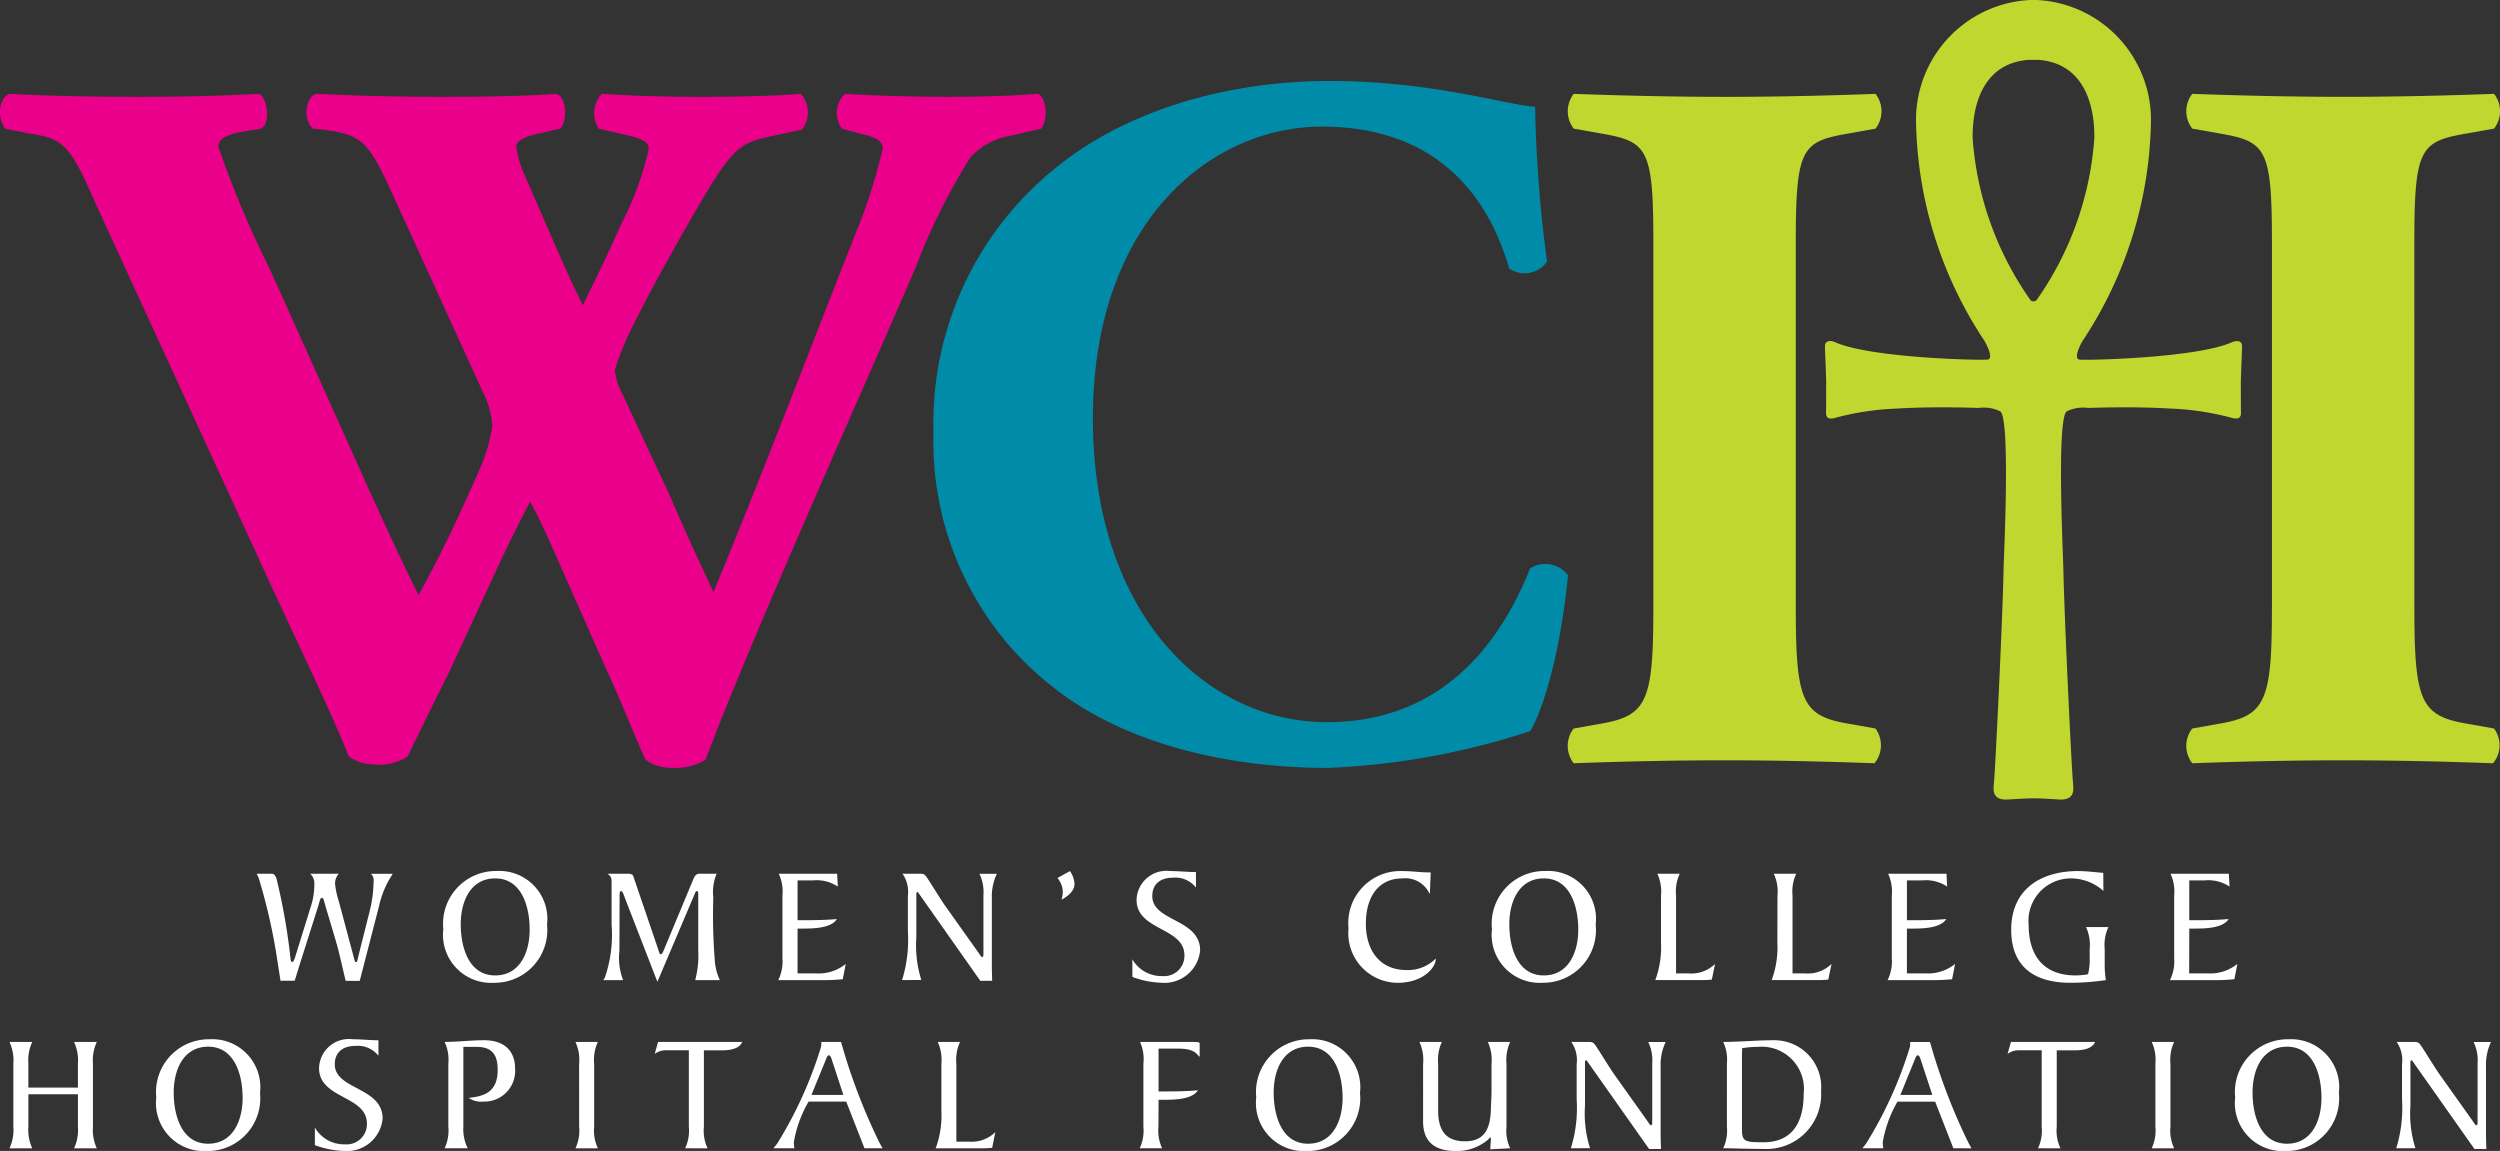 <svg xmlns="http://www.w3.org/2000/svg" xmlns:xlink="http://www.w3.org/1999/xlink" width="129.09" height="59.431" viewBox="0 0 129.09 59.431">
  <rect x="0" y="0" width="129.09" height="59.431" fill="#333333" stroke="none"/>
  <defs>
    <clipPath id="clip-path">
      <rect id="Rectangle_1414" data-name="Rectangle 1414" width="129.09" height="59.431" fill="none"/>
    </clipPath>
  </defs>
  <g id="Group_628" data-name="Group 628" transform="translate(0 0)">
    <g id="Group_628-2" data-name="Group 628" transform="translate(0 0)" clip-path="url(#clip-path)">
      <path id="Path_5842" data-name="Path 5842" d="M147.939,15.475a.2.2,0,0,1-.173.083c-.142,0-.171-.083-.171-.083a16.539,16.539,0,0,1-2.971-8.35c-.014-2.142.81-3.895,2.911-4.035H148c2.1.14,2.925,1.893,2.909,4.035a16.525,16.525,0,0,1-2.969,8.35m10.534,4.173c.023-.752.06-1.546.062-1.744.011-.457-.51-.239-.51-.239-1.827.836-7.733.956-7.912.9-.288-.1.1-.81.183-.955a21.1,21.1,0,0,0,3.536-11.419A6.2,6.2,0,0,0,147.942,0V0h-.351V0A6.2,6.2,0,0,0,141.7,6.188a21.093,21.093,0,0,0,3.538,11.419c.083.145.471.858.188.955-.18.06-6.087-.061-7.917-.9,0,0-.519-.219-.51.239,0,.2.041.991.062,1.744,0,0,0,1.543-.006,1.687-.005.354.31.3.55.223a14.235,14.235,0,0,1,3.13-.459c.932-.058,2.332-.091,4.2-.032a1.947,1.947,0,0,1,1.12.179c.523.409.183,7.463.171,8.032-.063,2.969-.438,10.521-.5,11.138-.036.349-.122.934.748.868.649-.039.971-.057,1.29-.058s.645.019,1.293.058c.868.066.781-.519.749-.868-.064-.616-.437-8.169-.5-11.138-.01-.569-.352-7.623.173-8.032a1.934,1.934,0,0,1,1.115-.179c1.876-.059,3.274-.027,4.206.032a14.187,14.187,0,0,1,3.128.459c.242.073.556.131.551-.223-.006-.144-.006-1.687-.006-1.687" transform="translate(-42.765 0)" fill="#c0d72f"/>
      <path id="Path_5843" data-name="Path 5843" d="M52.214,9.2a3.593,3.593,0,0,0-2.108,1.127,32.226,32.226,0,0,0-2.83,5.688c-2.571,6-8.331,18.759-10.851,25.422a3.057,3.057,0,0,1-1.7.411,2.344,2.344,0,0,1-1.389-.411c-.565-1.23-1.286-3.075-1.954-4.51l-2.16-4.869c-.721-1.641-1.389-3.179-1.851-3.948-.464.871-1.08,2.1-1.748,3.538l-2.418,5.228c-.823,1.641-1.337,2.7-2.16,4.388a2.736,2.736,0,0,1-1.7.41,2.432,2.432,0,0,1-1.337-.41c-.823-2.153-2.88-6.336-4.628-10.179L4.95,12.736C3.614,9.66,3.254,9.353,1.555,9.1L.27,8.841C-.141,8.327-.091,7.3.476,7.046c1.9.1,4.062.154,6.686.154,2.263,0,4.267-.051,6.223-.154.41.206.616,1.487.1,1.795l-.927.154c-.926.153-1.286.409-1.286.768a50.843,50.843,0,0,0,2.674,6.356l5.091,11.327C20.483,30.624,21,31.7,21.614,32.929c.617-1.127,1.439-2.665,2.469-4.972l.668-1.486a8.993,8.993,0,0,0,.671-2.255,4.25,4.25,0,0,0-.311-1.384L20.174,12.018c-1.182-2.564-1.544-2.87-3.5-3.127l-.512-.05c-.515-.411-.413-1.589.153-1.795,2.211.1,4.217.154,6.481.154,2.624,0,4.578-.051,5.913-.154.618.154.565,1.538.207,1.795l-.875.206c-.617.1-1.388.357-1.388.716a5.584,5.584,0,0,0,.462,1.537l1.543,3.538c.464,1.076.978,2.2,1.441,3.127.513-1.079,1.028-2.1,1.543-3.229l.463-1.025a15.737,15.737,0,0,0,1.387-3.793c0-.36-.206-.514-1.028-.718l-1.544-.358a1.459,1.459,0,0,1,.155-1.795c1.491.1,3.342.154,5.04.154,2.005,0,3.908-.051,5.245-.154a1.457,1.457,0,0,1,.052,1.845L39.975,9.2c-1.75.358-2.11.563-3.91,3.639-1.233,2.1-2.519,4.458-3.187,5.791A16.124,16.124,0,0,0,31.745,21.3a3.645,3.645,0,0,0,.411,1.281l2.417,5.177c1.235,2.87,1.956,4.3,2.264,5.022,2.467-5.945,4.885-12.3,7.354-18.553A27.965,27.965,0,0,0,45.58,9.865c0-.358-.308-.563-.977-.717l-1.131-.307a1.379,1.379,0,0,1,.155-1.795c1.645.1,3.7.154,5.245.154,1.8,0,3.291-.051,4.731-.154.464.257.514,1.384.154,1.795Z" transform="translate(0 -2.199)" fill="#eb008b"/>
      <path id="Path_5844" data-name="Path 5844" d="M101.143,7.41a68.221,68.221,0,0,0,.617,7.995,1.415,1.415,0,0,1-1.953.36c-1.389-4.767-4.681-7.33-9.669-7.33-5.708,0-11.829,4.871-11.829,15.069s5.913,15.683,12.085,15.683c6.224,0,9.1-4.46,10.493-7.944a1.472,1.472,0,0,1,1.954.358c-.361,3.793-1.233,6.867-1.954,8.048a38.44,38.44,0,0,1-10.44,1.9c-5.041,0-10.183-1.18-13.835-3.895a16.077,16.077,0,0,1-6.533-13.429A16.9,16.9,0,0,1,76.3,10.639c3.652-3.024,8.9-4.561,14.247-4.561,5.245,0,9.051,1.23,10.594,1.332" transform="translate(-21.876 -1.897)" fill="#008ca8"/>
      <path id="Path_5845" data-name="Path 5845" d="M129.465,33.544c0,4.818.309,5.607,2.675,6.017l1.439.255a1.462,1.462,0,0,1-.051,1.795c-2.777-.1-5.3-.153-7.715-.153-2.469,0-5.041.051-7.816.153a1.459,1.459,0,0,1,0-1.795l1.439-.255c2.365-.411,2.675-1.2,2.675-6.017V14.683c0-4.818-.31-5.176-2.675-5.587L118,8.841a1.459,1.459,0,0,1,0-1.795c2.775.1,5.347.154,7.816.154,2.416,0,4.988-.051,7.766-.154a1.459,1.459,0,0,1,0,1.795L132.14,9.1c-2.366.411-2.675.768-2.675,5.587Z" transform="translate(-36.738 -2.199)" fill="#c0d72f"/>
      <path id="Path_5846" data-name="Path 5846" d="M175.9,33.544c0,4.818.309,5.607,2.675,6.017l1.44.255a1.459,1.459,0,0,1-.052,1.795c-2.777-.1-5.3-.153-7.715-.153-2.469,0-5.039.051-7.816.153a1.459,1.459,0,0,1,0-1.795l1.439-.255c2.365-.411,2.675-1.2,2.675-6.017V14.683c0-4.818-.31-5.176-2.675-5.587l-1.439-.256a1.459,1.459,0,0,1,0-1.795c2.777.1,5.347.154,7.816.154,2.418,0,4.99-.051,7.766-.154a1.455,1.455,0,0,1,0,1.795l-1.44.256c-2.366.411-2.675.768-2.675,5.587Z" transform="translate(-51.232 -2.199)" fill="#c0d72f"/>
      <path id="Path_5847" data-name="Path 5847" d="M20.5,71.117l-.147-.938a29.838,29.838,0,0,0-.968-4.331,1.949,1.949,0,0,0-.12-.259h.768c.182,0,.241.182.277.328a31.817,31.817,0,0,1,.7,3.994c.017.164.035.241.095.241s.112-.154.139-.224l.847-2.729a3.6,3.6,0,0,0,.154-1.074.654.654,0,0,0-.215-.535h1.477a.763.763,0,0,0-.191.5,4.318,4.318,0,0,0,.2.946l.778,2.91c.035.12.035.206.1.206s.078-.077.1-.206l.571-2.273A6.862,6.862,0,0,0,25.306,66a.457.457,0,0,0-.137-.406h1.123l-.208.345a4.964,4.964,0,0,0-.5,1.334l-.994,3.848h-.725c-.175-.7-.312-1.394-.52-2.1l-.526-1.766c-.069-.231-.094-.421-.182-.421s-.12.19-.189.421L21.61,69.9c-.129.4-.25.809-.379,1.213Z" transform="translate(-6.015 -20.474)" fill="#fff"/>
      <path id="Path_5848" data-name="Path 5848" d="M35.958,65.769c-1.244,0-1.779,1.137-1.779,2.376,0,1.137.389,2.634,1.779,2.634,1.242,0,1.779-1.136,1.779-2.375,0-1.136-.389-2.635-1.779-2.635m-.069,5.39a2.481,2.481,0,0,1-2.61-2.771,2.724,2.724,0,0,1,2.749-3,2.479,2.479,0,0,1,2.607,2.771,2.721,2.721,0,0,1-2.747,3" transform="translate(-10.388 -20.412)" fill="#fff"/>
      <path id="Path_5849" data-name="Path 5849" d="M51.14,65.591a2.434,2.434,0,0,0-.172,1.221,29.039,29.039,0,0,0,.069,3.143,2.946,2.946,0,0,0,.268,1.129h-1.27a5.085,5.085,0,0,0,.155-1.55V66.675c0-.087,0-.189-.061-.189s-.087.06-.113.129L48.081,71.17l-1.64-4.227c-.094-.25-.156-.457-.234-.457s-.077.155-.077.283l-.01,2.8a3.208,3.208,0,0,0,.191,1.515H45.284l.078-.113a6.754,6.754,0,0,0,.354-2.745V66.073c0-.231-.01-.353-.217-.482h1.07c.1,0,.234.017.268.129l1.279,3.754c.044.127.069.275.138.275s.1-.087.155-.207l1.495-3.59c.077-.181.138-.362.355-.362Z" transform="translate(-14.136 -20.475)" fill="#fff"/>
      <path id="Path_5850" data-name="Path 5850" d="M59.422,70.738h.993a2.22,2.22,0,0,0,1.495-.49l-.154.792c-.233.017-.52.044-.83.044h-2.5a2.206,2.206,0,0,0,.216-1.129V66.718a2.167,2.167,0,0,0-.191-1.127h3.015l.035.664a1.963,1.963,0,0,0-1.279-.32h-.8v2.057c.666,0,1.365,0,2.031-.061-.3.492-1.279.492-1.814.492h-.217Z" transform="translate(-18.239 -20.475)" fill="#fff"/>
      <path id="Path_5851" data-name="Path 5851" d="M67.718,71.082a7.026,7.026,0,0,0,.3-2.514V66.735a1.646,1.646,0,0,0-.276-1.145h.871c.164,0,.241,0,.346.138.18.243.733,1.163,1,1.541l1.72,2.419c.061.087.128.206.181.206s.06-.087.06-.164V66.692a2.178,2.178,0,0,0-.207-1.1h.9a2.738,2.738,0,0,0-.259,1.283v3.444c0,.284.009.542.017.8h-.613L68.6,66.633c-.034-.053-.06-.1-.094-.1s-.051.053-.051.131v2.211a5.95,5.95,0,0,0,.257,2.2Z" transform="translate(-21.139 -20.474)" fill="#fff"/>
      <path id="Path_5852" data-name="Path 5852" d="M80.03,65.391a1.331,1.331,0,0,1,.232.654c0,.4-.362.646-.664.827a2.012,2.012,0,0,0,.061-.4,1.142,1.142,0,0,0-.278-.723Z" transform="translate(-24.78 -20.412)" fill="#fff"/>
      <path id="Path_5853" data-name="Path 5853" d="M85.007,69.944a1.723,1.723,0,0,0,1.537.868,1.047,1.047,0,0,0,1.151-1.075c0-1.446-2.471-1.265-2.471-2.858A1.542,1.542,0,0,1,86.96,65.39c.448,0,.888.052,1.33.052v.8a1.35,1.35,0,0,0-1.2-.508c-.6,0-1.054.3-1.054.946,0,1.327,2.47,1.164,2.47,2.807a1.852,1.852,0,0,1-2.011,1.67,4.674,4.674,0,0,1-1.486-.3Z" transform="translate(-26.536 -20.412)" fill="#fff"/>
      <path id="Path_5854" data-name="Path 5854" d="M105.434,66.544h-.026a1.368,1.368,0,0,0-1.39-.774c-1.356,0-1.891,1.11-1.891,2.332,0,1.352.69,2.4,2.106,2.4a2.006,2.006,0,0,0,1.5-.594v.052c0,.387-.622,1.2-1.969,1.2a2.559,2.559,0,0,1-2.531-2.814,2.685,2.685,0,0,1,2.8-2.954c.5,0,.863.069,1.442.069Z" transform="translate(-31.6 -20.412)" fill="#fff"/>
      <path id="Path_5855" data-name="Path 5855" d="M114.677,65.769c-1.244,0-1.781,1.137-1.781,2.376,0,1.137.389,2.634,1.781,2.634,1.242,0,1.779-1.136,1.779-2.375,0-1.136-.389-2.635-1.779-2.635m-.069,5.39A2.481,2.481,0,0,1,112,68.387a2.723,2.723,0,0,1,2.749-3,2.479,2.479,0,0,1,2.607,2.771,2.721,2.721,0,0,1-2.747,3" transform="translate(-34.961 -20.412)" fill="#fff"/>
      <path id="Path_5856" data-name="Path 5856" d="M124.559,66.719a2.18,2.18,0,0,0-.19-1.127h1.158a2.166,2.166,0,0,0-.191,1.127v4.02h.658a1.744,1.744,0,0,0,1.354-.49l-.164.809c-.172.017-.354.025-.528.025h-2.392a4.927,4.927,0,0,0,.294-1.954Z" transform="translate(-38.791 -20.475)" fill="#fff"/>
      <path id="Path_5857" data-name="Path 5857" d="M133.3,66.719a2.18,2.18,0,0,0-.19-1.127h1.158a2.166,2.166,0,0,0-.191,1.127v4.02h.658a1.745,1.745,0,0,0,1.354-.49l-.164.809c-.172.017-.354.025-.528.025H133a4.927,4.927,0,0,0,.294-1.954Z" transform="translate(-41.518 -20.475)" fill="#fff"/>
      <path id="Path_5858" data-name="Path 5858" d="M142.7,70.738h.993a2.221,2.221,0,0,0,1.495-.49l-.154.792c-.235.017-.52.044-.83.044h-2.5a2.192,2.192,0,0,0,.216-1.129V66.718a2.167,2.167,0,0,0-.191-1.127h3.015l.034.664a1.958,1.958,0,0,0-1.277-.32h-.8v2.057c.666,0,1.365,0,2.03-.061-.3.492-1.279.492-1.814.492H142.7Z" transform="translate(-44.235 -20.475)" fill="#fff"/>
      <path id="Path_5859" data-name="Path 5859" d="M155.742,66.415A2.53,2.53,0,0,0,154,65.769a2.191,2.191,0,0,0-2.119,2.385c0,1.593.761,2.625,2.427,2.625a3.878,3.878,0,0,0,.641-.06,3.13,3.13,0,0,0,.085-.886v-.422a2.187,2.187,0,0,0-.19-1.129H156a2.181,2.181,0,0,0-.191,1.129v.86a5.271,5.271,0,0,0,.06.749,12.293,12.293,0,0,1-1.839.138c-1.823,0-3.049-.8-3.049-2.738,0-2.083,1.52-3.03,3.455-3.03.432,0,.863.06,1.3.094Z" transform="translate(-47.131 -20.412)" fill="#fff"/>
      <path id="Path_5860" data-name="Path 5860" d="M163.89,70.738h.993a2.218,2.218,0,0,0,1.495-.49l-.154.792c-.233.017-.519.044-.83.044H162.9a2.213,2.213,0,0,0,.216-1.129V66.718a2.167,2.167,0,0,0-.191-1.127h3.014l.035.664a1.961,1.961,0,0,0-1.279-.32h-.8v2.057c.667,0,1.365,0,2.031-.061-.3.492-1.278.492-1.813.492h-.217Z" transform="translate(-50.85 -20.475)" fill="#fff"/>
      <path id="Path_5861" data-name="Path 5861" d="M4.245,79.346a2.274,2.274,0,0,0-.2-1.129H5.221a2.289,2.289,0,0,0-.2,1.129v3.237a2.277,2.277,0,0,0,.2,1.127H4.046a2.262,2.262,0,0,0,.2-1.127V80.92H1.688v1.663a2.277,2.277,0,0,0,.2,1.127H.712a2.27,2.27,0,0,0,.2-1.127V79.346a2.282,2.282,0,0,0-.2-1.129H1.887a2.289,2.289,0,0,0-.2,1.129v1.231H4.245Z" transform="translate(-0.222 -24.416)" fill="#fff"/>
      <path id="Path_5862" data-name="Path 5862" d="M14.412,78.4c-1.244,0-1.779,1.136-1.779,2.374,0,1.137.389,2.636,1.779,2.636,1.243,0,1.779-1.137,1.779-2.377,0-1.134-.389-2.633-1.779-2.633m-.069,5.388a2.481,2.481,0,0,1-2.61-2.771,2.724,2.724,0,0,1,2.749-3,2.48,2.48,0,0,1,2.607,2.771,2.722,2.722,0,0,1-2.747,3" transform="translate(-3.663 -24.353)" fill="#fff"/>
      <path id="Path_5863" data-name="Path 5863" d="M23.637,82.571a1.724,1.724,0,0,0,1.537.87,1.048,1.048,0,0,0,1.151-1.077c0-1.444-2.471-1.265-2.471-2.857a1.541,1.541,0,0,1,1.736-1.491c.448,0,.888.052,1.33.052v.8a1.356,1.356,0,0,0-1.2-.508c-.6,0-1.054.3-1.054.948,0,1.325,2.47,1.162,2.47,2.806a1.852,1.852,0,0,1-2.013,1.669,4.709,4.709,0,0,1-1.485-.3Z" transform="translate(-7.379 -24.353)" fill="#fff"/>
      <path id="Path_5864" data-name="Path 5864" d="M33.57,79.306a2.188,2.188,0,0,0-.19-1.129c.691,0,1.356-.087,2.029-.087,1.1,0,1.607.6,1.607,1.447a1.59,1.59,0,0,1-1.64,1.722,1.126,1.126,0,0,1-.752-.19c.665-.086,1.494-.2,1.494-1.446,0-.671-.2-1.189-1.081-1.189h-.691v4.107a2.2,2.2,0,0,0,.226,1.127H33.38a2.193,2.193,0,0,0,.19-1.127Z" transform="translate(-10.42 -24.377)" fill="#fff"/>
      <path id="Path_5865" data-name="Path 5865" d="M43.388,79.346a2.188,2.188,0,0,0-.19-1.129h1.158a2.174,2.174,0,0,0-.191,1.129v3.237a2.163,2.163,0,0,0,.191,1.127H43.2a2.177,2.177,0,0,0,.19-1.127Z" transform="translate(-13.485 -24.416)" fill="#fff"/>
      <path id="Path_5866" data-name="Path 5866" d="M50.722,83.71a2.177,2.177,0,0,0,.19-1.127V78.65H49.764a.937.937,0,0,0-.614.188l.172-.618h4.345c-.147.37-.673.431-1.028.431h-.95v3.934a2.177,2.177,0,0,0,.19,1.127Z" transform="translate(-15.343 -24.417)" fill="#fff"/>
      <path id="Path_5867" data-name="Path 5867" d="M61.07,79.114c-.018-.062-.069-.207-.147-.207s-.129.164-.147.207l-.751,1.841h1.649Zm1.693,4.595L61.821,81.3H59.877a6.239,6.239,0,0,0-.76,2.082,1.993,1.993,0,0,0,.026.326h-1.08l.191-.239a21.062,21.062,0,0,0,2.272-5.019l.008-.232h1.02a30.641,30.641,0,0,0,1.968,5.173l.174.318Z" transform="translate(-18.125 -24.416)" fill="#fff"/>
      <path id="Path_5868" data-name="Path 5868" d="M70.535,79.346a2.187,2.187,0,0,0-.19-1.129H71.5a2.174,2.174,0,0,0-.191,1.129v4.02h.658a1.742,1.742,0,0,0,1.354-.492l-.164.811c-.172.017-.354.025-.528.025H70.241a4.929,4.929,0,0,0,.294-1.954Z" transform="translate(-21.926 -24.416)" fill="#fff"/>
      <path id="Path_5869" data-name="Path 5869" d="M86.525,82.583a2.176,2.176,0,0,0,.19,1.127H85.557a2.176,2.176,0,0,0,.19-1.127V79.346a2.175,2.175,0,0,0-.172-1.127h2.678c.216,0,.4,0,.4.076v.673h-.043c-.241-.4-.786-.406-1.191-.406h-.889v2.213c.664,0,1.365,0,2.031-.06-.3.49-1.279.49-1.814.49h-.217Z" transform="translate(-26.707 -24.417)" fill="#fff"/>
      <path id="Path_5870" data-name="Path 5870" d="M96.986,78.4c-1.244,0-1.779,1.136-1.779,2.374,0,1.137.388,2.636,1.779,2.636,1.243,0,1.779-1.137,1.779-2.377,0-1.134-.388-2.633-1.779-2.633m-.069,5.388a2.481,2.481,0,0,1-2.61-2.771,2.724,2.724,0,0,1,2.749-3,2.48,2.48,0,0,1,2.607,2.771,2.721,2.721,0,0,1-2.747,3" transform="translate(-29.439 -24.353)" fill="#fff"/>
      <path id="Path_5871" data-name="Path 5871" d="M111.24,78.219a2.233,2.233,0,0,0-.19,1.137v3.236a2.13,2.13,0,0,0,.19,1.118l-1.028.053.035-.569c0-.025-.018-.035-.043-.035s-.053.053-.1.1a2.5,2.5,0,0,1-1.667.592c-1,0-1.667-.4-1.693-1.464V79.356a2.233,2.233,0,0,0-.19-1.137h1.158a2.233,2.233,0,0,0-.19,1.137v2.513c.026.92.4,1.48,1.382,1.48,1,0,1.313-.627,1.34-1.652.008-.327.033-.664.033-.99V79.356a2.226,2.226,0,0,0-.191-1.137Z" transform="translate(-33.261 -24.417)" fill="#fff"/>
      <path id="Path_5872" data-name="Path 5872" d="M117.924,83.71a7.018,7.018,0,0,0,.3-2.512V79.364a1.642,1.642,0,0,0-.277-1.145h.872c.164,0,.241,0,.346.137.18.242.733,1.162,1,1.541l1.72,2.419c.06.087.128.207.181.207s.06-.087.06-.163V79.321a2.17,2.17,0,0,0-.207-1.1h.9a2.736,2.736,0,0,0-.26,1.281v3.444c0,.284.01.542.019.8h-.614L118.8,79.26c-.034-.051-.06-.094-.094-.094s-.052.05-.052.128v2.211a5.951,5.951,0,0,0,.259,2.2Z" transform="translate(-36.811 -24.417)" fill="#fff"/>
      <path id="Path_5873" data-name="Path 5873" d="M130.33,82.706c0,.62.173.654,1.105.654,1.537,0,2.082-1.085,2.082-2.5a2.181,2.181,0,0,0-2.357-2.427,4.963,4.963,0,0,0-.822.069c0,.129-.008.267-.008.4Zm-.777-3.4a2.174,2.174,0,0,0-.191-1.129c.873,0,1.746-.087,2.626-.087a2.419,2.419,0,0,1,2.427,2.626,2.821,2.821,0,0,1-2.971,2.987c-.872,0-1.476-.034-2.082-.034a2.164,2.164,0,0,0,.191-1.127Z" transform="translate(-40.382 -24.377)" fill="#fff"/>
      <path id="Path_5874" data-name="Path 5874" d="M142.814,79.114c-.018-.062-.069-.207-.146-.207s-.129.164-.147.207l-.751,1.841h1.651Zm1.694,4.595-.942-2.408h-1.944a6.255,6.255,0,0,0-.76,2.082,1.99,1.99,0,0,0,.027.326h-1.08l.19-.239a21.06,21.06,0,0,0,2.271-5.019l.009-.232H143.3a30.76,30.76,0,0,0,1.968,5.173l.173.318Z" transform="translate(-43.643 -24.416)" fill="#fff"/>
      <path id="Path_5875" data-name="Path 5875" d="M152.28,83.71a2.177,2.177,0,0,0,.19-1.127V78.65h-1.148a.94.94,0,0,0-.614.188l.172-.618h4.345c-.147.37-.673.431-1.028.431h-.95v3.934a2.17,2.17,0,0,0,.191,1.127Z" transform="translate(-47.045 -24.417)" fill="#fff"/>
      <path id="Path_5876" data-name="Path 5876" d="M161.719,79.346a2.188,2.188,0,0,0-.19-1.129h1.158a2.174,2.174,0,0,0-.191,1.129v3.237a2.164,2.164,0,0,0,.191,1.127h-1.158a2.177,2.177,0,0,0,.19-1.127Z" transform="translate(-50.423 -24.416)" fill="#fff"/>
      <path id="Path_5877" data-name="Path 5877" d="M170.471,78.4c-1.243,0-1.779,1.136-1.779,2.374,0,1.137.389,2.636,1.779,2.636,1.242,0,1.779-1.137,1.779-2.377,0-1.134-.388-2.633-1.779-2.633m-.069,5.388a2.479,2.479,0,0,1-2.607-2.771,2.722,2.722,0,0,1,2.747-3,2.481,2.481,0,0,1,2.608,2.771,2.722,2.722,0,0,1-2.748,3" transform="translate(-52.379 -24.353)" fill="#fff"/>
      <path id="Path_5878" data-name="Path 5878" d="M179.884,83.71a7.018,7.018,0,0,0,.3-2.512V79.364a1.645,1.645,0,0,0-.276-1.145h.871c.164,0,.241,0,.346.137.18.242.733,1.162,1,1.541l1.72,2.419c.06.087.128.207.181.207s.06-.087.06-.163V79.321a2.17,2.17,0,0,0-.207-1.1h.9a2.736,2.736,0,0,0-.26,1.281v3.444c0,.284.01.542.019.8h-.614l-3.161-4.485c-.033-.051-.06-.094-.094-.094s-.051.05-.051.128v2.211a5.95,5.95,0,0,0,.257,2.2Z" transform="translate(-56.153 -24.417)" fill="#fff"/>
    </g>
  </g>
</svg>
